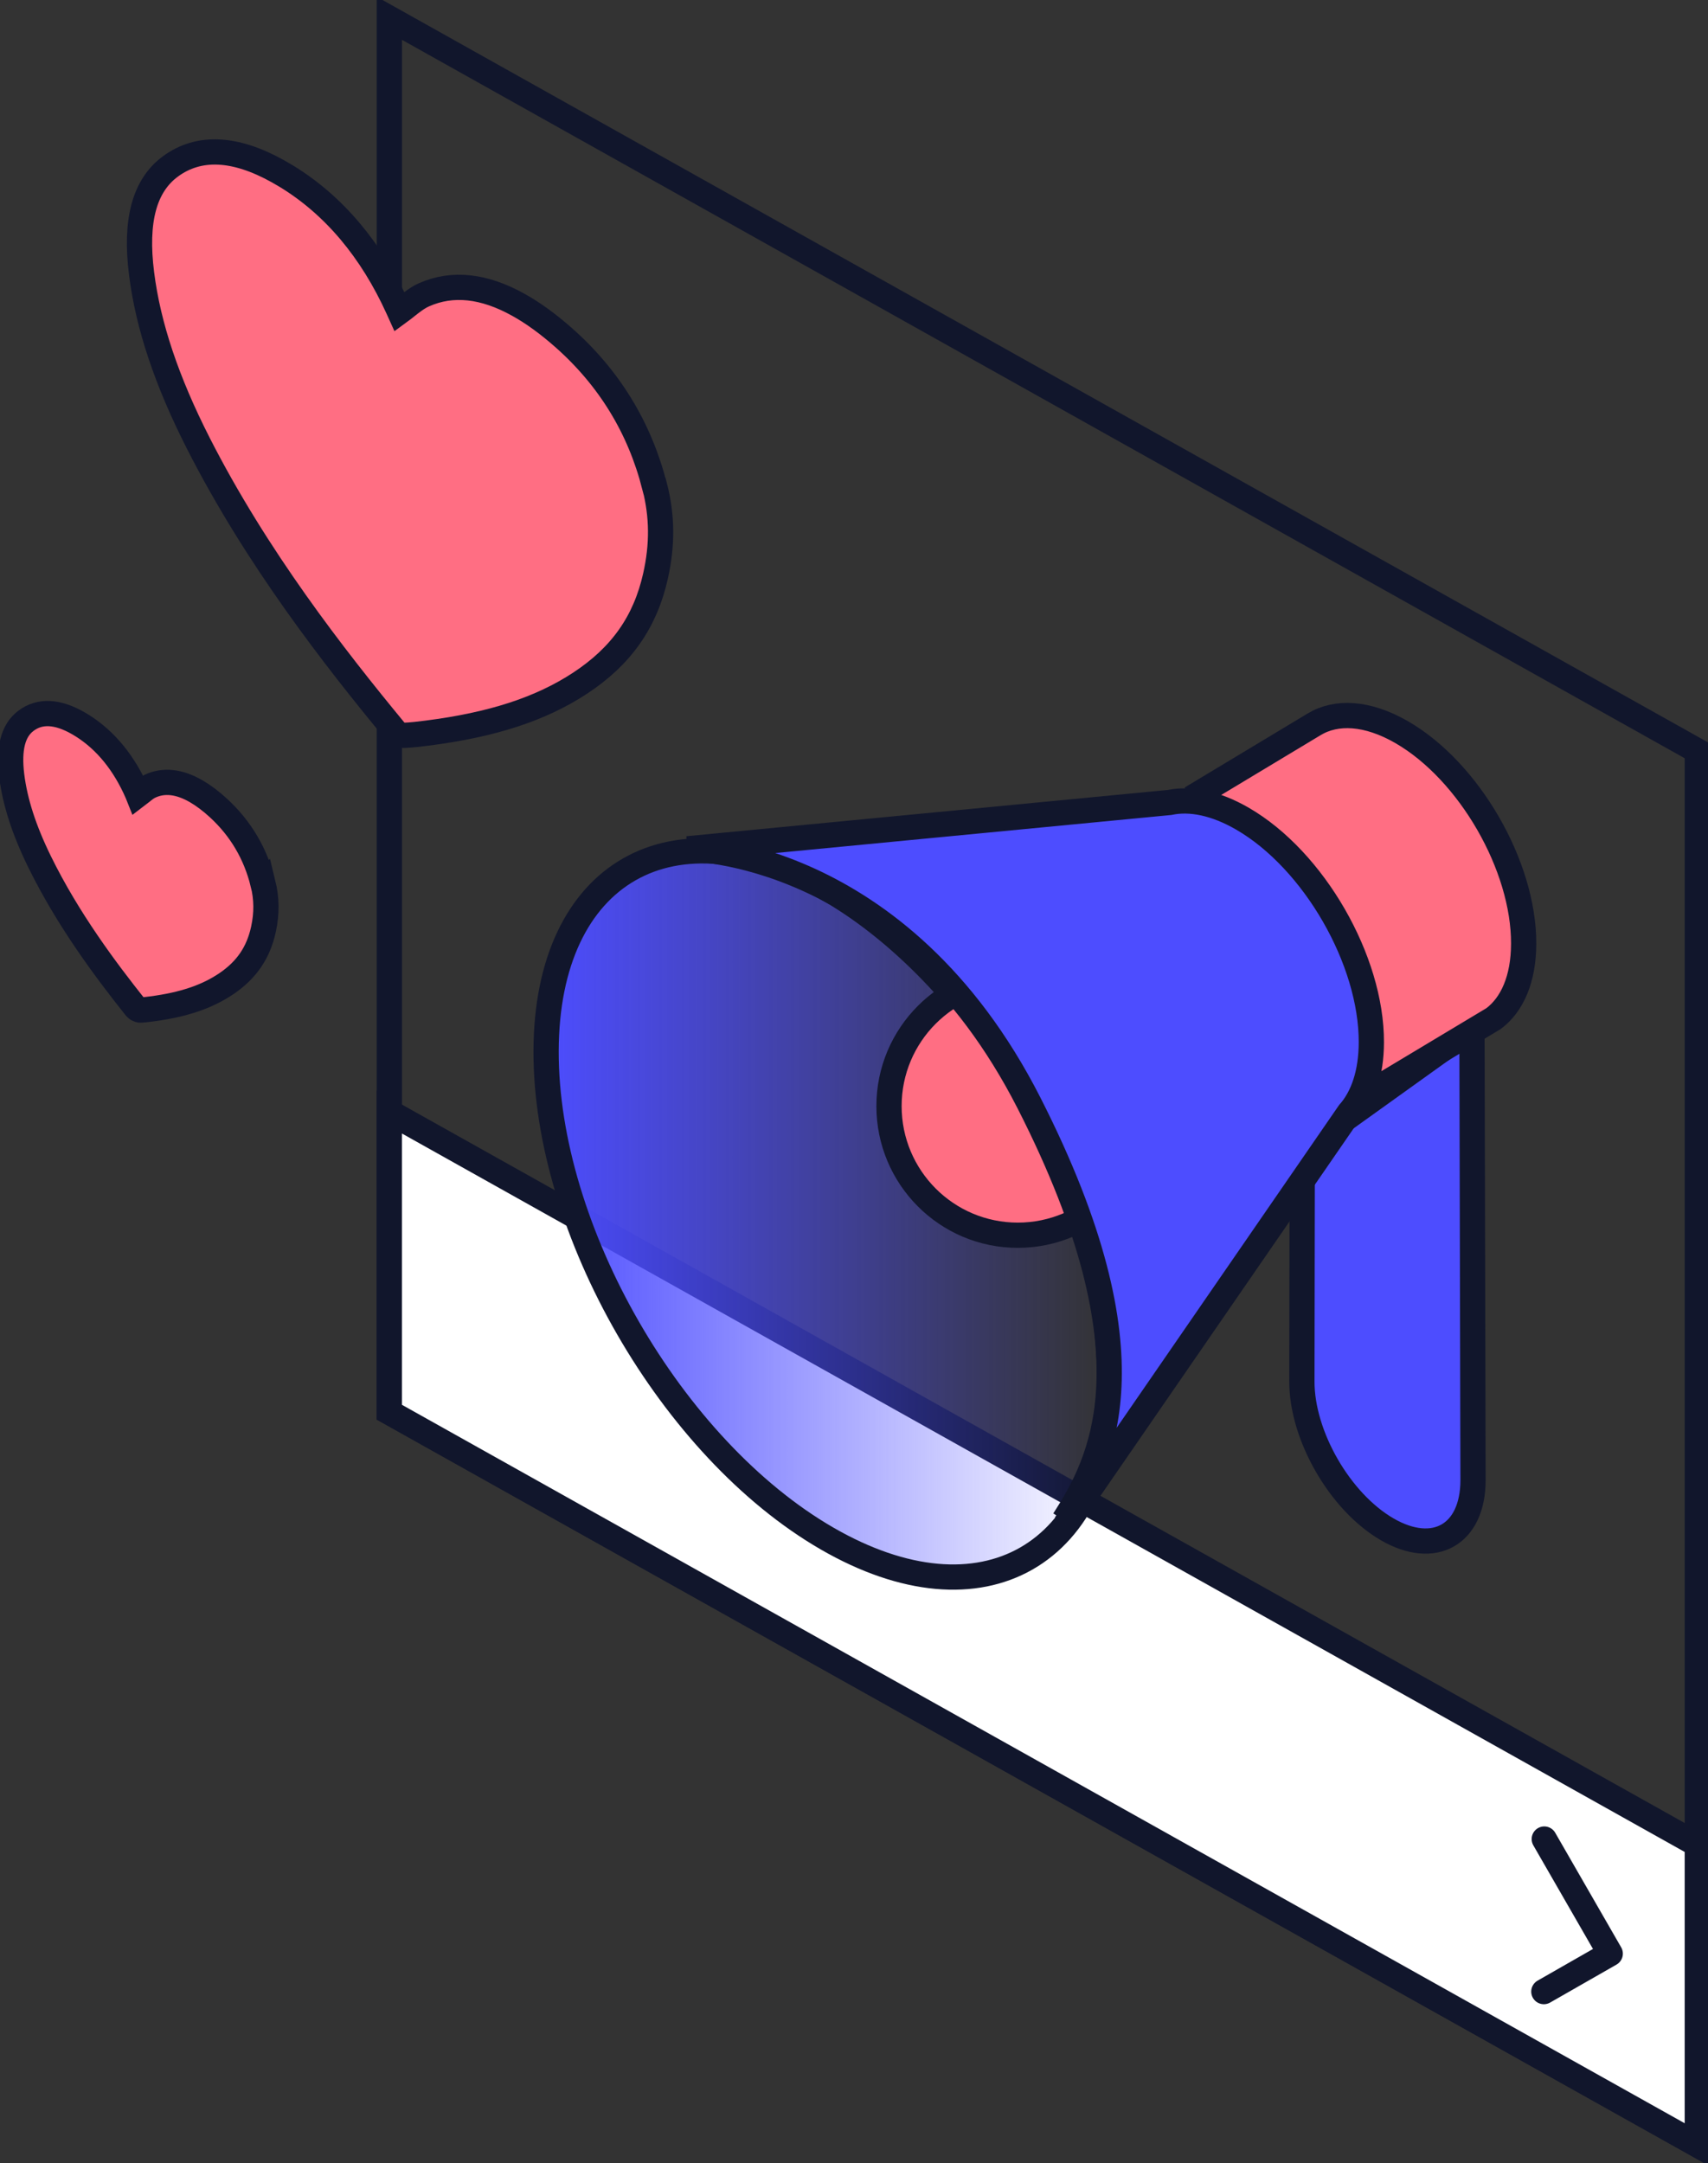 <svg xmlns="http://www.w3.org/2000/svg" width="203" height="257" viewBox="0 0 203 257" fill="none"><rect x="0" y="0" width="203" height="257" fill="#333333" stroke="none"/><g clip-path="url(#clip0_10_1439)"><path d="M154.776 136.598L174.947 122.143L175.074 175.889C175.057 182.344 170.472 184.951 164.87 181.707C159.268 178.462 154.708 170.572 154.733 164.117L154.776 136.598Z" fill="#4D4DFF" stroke="#11162C" stroke-width="3" stroke-miterlimit="10"></path><path d="M201.729 89.214L46.275 2.174V167.794L201.729 254.834V89.214Z" stroke="#11162C" stroke-width="3" stroke-miterlimit="10"></path><path d="M201.729 219.162L46.275 132.122V167.794L201.729 254.834V219.162Z" fill="white" stroke="#11162C" stroke-width="3" stroke-miterlimit="10"></path><path d="M98.508 105.683C116.967 116.359 131.926 142.331 131.867 163.616C131.808 184.875 116.747 193.47 98.288 182.794C79.829 172.118 64.844 146.136 64.904 124.878C64.963 103.593 80.024 94.998 98.508 105.691V105.683Z" fill="url(#paint0_linear_10_1439)"></path><path d="M98.508 105.683C116.967 116.359 131.926 142.331 131.867 163.616C131.808 184.875 116.747 193.47 98.288 182.794C79.829 172.118 64.844 146.136 64.904 124.878C64.963 103.593 80.024 94.998 98.508 105.691V105.683Z" stroke="#11162C" stroke-width="3" stroke-miterlimit="10"></path><path d="M141.571 94.854L156.157 86.08C158.81 84.458 162.522 84.636 166.616 87.006C174.633 91.643 181.125 102.905 181.091 112.129C181.083 116.316 179.727 119.374 177.506 121.03L161.132 130.848" fill="#FF6E83"></path><path d="M141.571 94.854L156.157 86.08C158.81 84.458 162.522 84.636 166.616 87.006C174.633 91.643 181.125 102.905 181.091 112.129C181.083 116.316 179.727 119.374 177.506 121.03L161.132 130.848" stroke="#11162C" stroke-width="3" stroke-miterlimit="10"></path><path d="M120.968 146.765C129.421 146.765 136.274 139.898 136.274 131.426C136.274 122.955 129.421 116.087 120.968 116.087C112.514 116.087 105.661 122.955 105.661 131.426C105.661 139.898 112.514 146.765 120.968 146.765Z" fill="#FF6E83" stroke="#11162C" stroke-width="3" stroke-miterlimit="10"></path><path d="M183.541 218.508L191.38 232.123L183.49 236.633" stroke="#11162C" stroke-width="3" stroke-linecap="round" stroke-linejoin="round"></path><path d="M126.451 180.628C130.757 173.91 137.774 161.441 122.307 131.069C106.831 100.697 81.719 100.85 81.719 100.85L139.003 95.346C141.478 94.828 144.461 95.414 147.673 97.274C156.157 102.183 163.022 114.1 162.988 123.85C162.98 127.51 161.997 130.356 160.335 132.224L126.612 181.146" fill="#4D4DFF"></path><path d="M126.451 180.628C130.757 173.91 137.774 161.441 122.307 131.069C106.831 100.697 81.719 100.85 81.719 100.85L139.003 95.346C141.478 94.828 144.461 95.414 147.673 97.274C156.157 102.183 163.022 114.1 162.988 123.85C162.98 127.51 161.997 130.356 160.335 132.224L126.612 181.146" stroke="#11162C" stroke-width="3" stroke-miterlimit="10"></path><path d="M31.265 104.978C31.706 106.787 31.723 108.511 31.316 110.405C30.715 113.182 29.316 115.238 26.918 116.868C24.629 118.423 21.807 119.382 18.018 119.875C17.561 119.934 17.12 119.994 16.663 120.011C16.586 120.011 16.468 119.977 16.357 119.918C16.273 119.867 16.196 119.807 16.128 119.731C12.586 115.28 8.085 109.284 4.695 102.37C2.856 98.616 1.78 95.278 1.39 92.144C1 88.934 1.543 86.811 3.068 85.655C4.721 84.398 6.823 84.5 9.34 85.953C9.501 86.046 9.67 86.148 9.831 86.25C12.586 87.999 14.781 90.692 16.332 94.259C16.366 94.344 16.391 94.395 16.408 94.438C16.544 94.336 16.679 94.225 16.806 94.115C17.129 93.851 17.459 93.58 17.832 93.41C19.476 92.645 21.324 92.858 23.332 94.021C24.18 94.514 25.053 95.168 25.96 96C28.604 98.429 30.392 101.444 31.257 104.986L31.265 104.978Z" fill="#FF6E83" stroke="#11162C" stroke-width="3" stroke-miterlimit="10"></path><path d="M77.812 57.789C78.718 61.339 78.744 64.736 77.905 68.465C76.676 73.926 73.828 77.969 68.921 81.188C64.26 84.245 58.488 86.122 50.75 87.108C49.826 87.227 48.911 87.337 47.987 87.371C47.826 87.371 47.589 87.311 47.368 87.184C47.199 87.091 47.029 86.963 46.911 86.81C39.681 78.054 30.494 66.265 23.57 52.667C19.815 45.286 17.612 38.713 16.832 32.546C16.027 26.236 17.154 22.057 20.256 19.773C23.621 17.301 27.918 17.496 33.045 20.358C33.376 20.545 33.715 20.741 34.054 20.945C39.681 24.384 44.148 29.684 47.326 36.691C47.402 36.861 47.445 36.955 47.487 37.048C47.767 36.844 48.038 36.632 48.301 36.419C48.953 35.901 49.631 35.366 50.394 35.026C53.759 33.532 57.522 33.931 61.624 36.224C63.353 37.184 65.141 38.483 66.989 40.114C72.396 44.887 76.032 50.833 77.795 57.78L77.812 57.789Z" fill="#FF6E83" stroke="#11162C" stroke-width="3" stroke-miterlimit="10"></path></g><defs><linearGradient id="paint0_linear_10_1439" x1="64.912" y1="144.234" x2="131.867" y2="144.234" gradientUnits="userSpaceOnUse"><stop stop-color="#4D4DFF"></stop><stop offset="1" stop-color="#4D4DFF" stop-opacity="0"></stop></linearGradient><clipPath id="clip0_10_1439"><rect width="203" height="257" fill="white"></rect></clipPath></defs></svg>